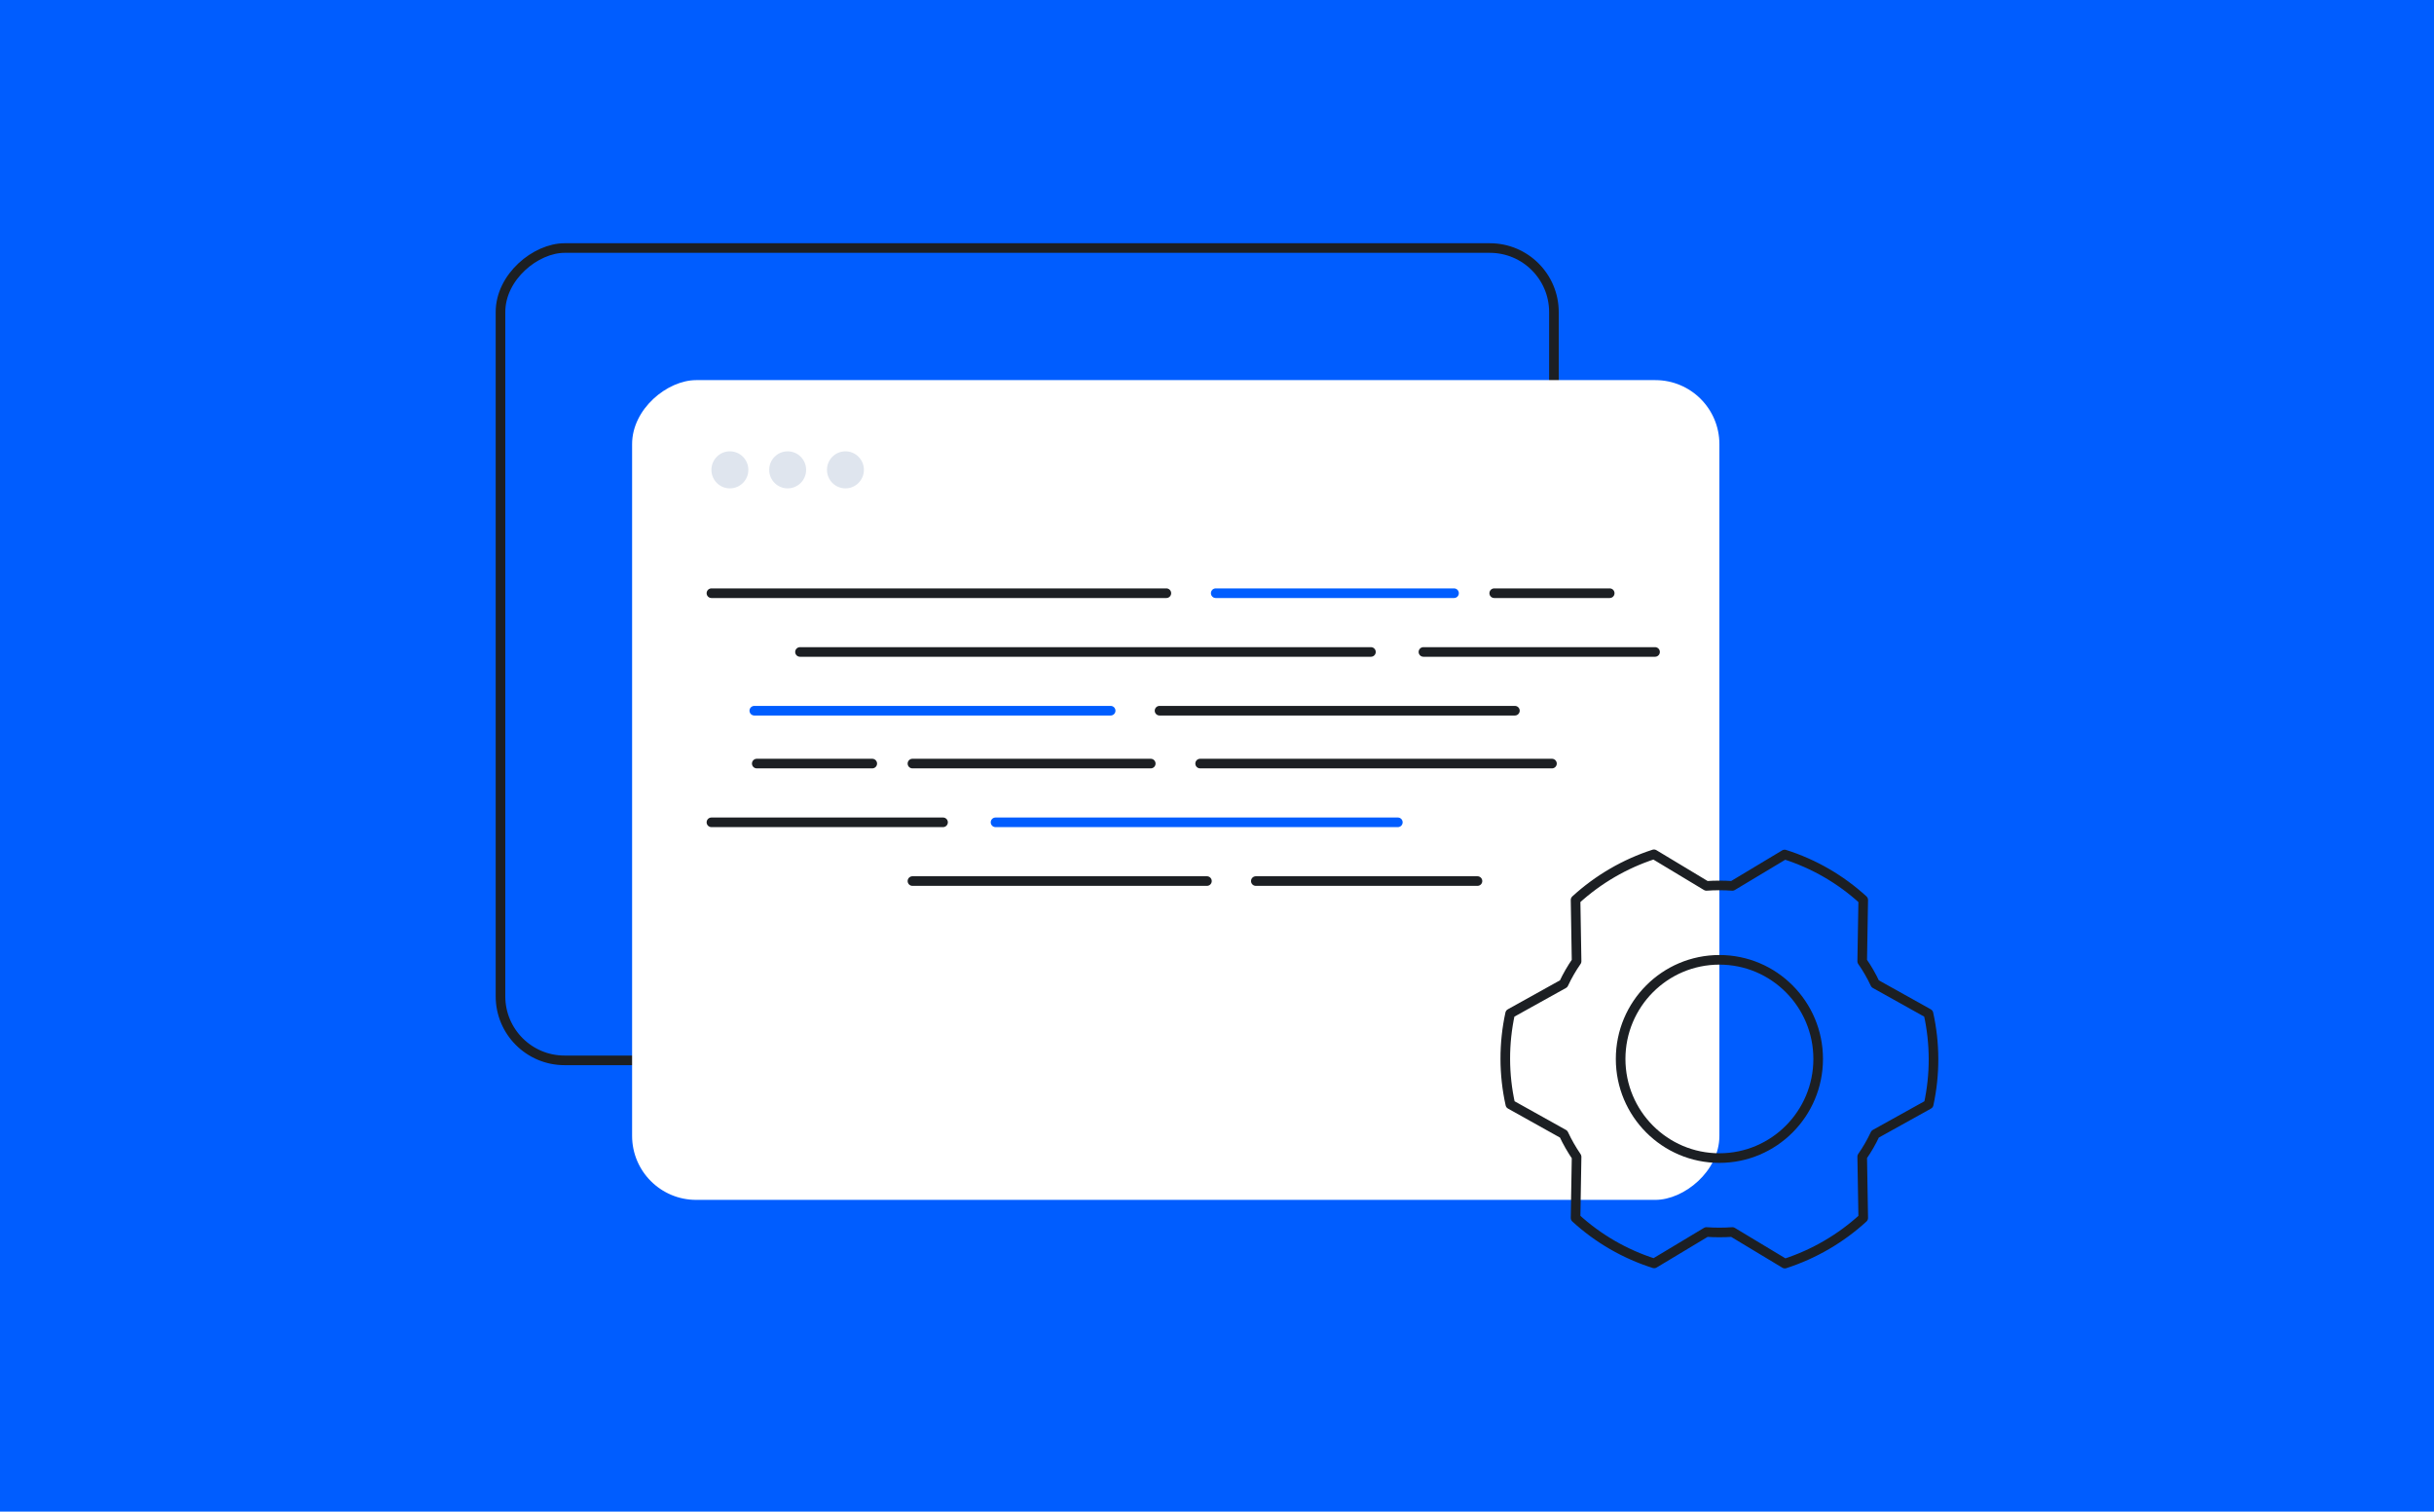 <svg width="380" height="236" viewBox="0 0 380 236" fill="none" xmlns="http://www.w3.org/2000/svg">
<path d="M0 0H380V236H0V0Z" fill="#005DFF"/>
<rect x="242.602" y="38.724" width="126.821" height="164.465" rx="10" transform="rotate(90 242.602 38.724)" stroke="#1C1F23" stroke-width="1.5" stroke-linecap="round"/>
<rect x="268.435" y="59.345" width="127.982" height="169.751" rx="10" transform="rotate(90 268.435 59.345)" fill="white"/>
<ellipse cx="113.95" cy="73.354" rx="2.882" ry="2.892" fill="#DFE5EE"/>
<ellipse cx="122.971" cy="73.354" rx="2.882" ry="2.892" fill="#DFE5EE"/>
<ellipse cx="131.991" cy="73.354" rx="2.882" ry="2.892" fill="#DFE5EE"/>
<path d="M111.069 92.614L182.093 92.614" stroke="#1C1F23" stroke-width="1.5" stroke-linecap="round"/>
<path d="M117.763 110.956L173.397 110.956" stroke="#005DFF" stroke-width="1.5" stroke-linecap="round"/>
<path d="M181.028 110.956H236.509" stroke="#1C1F23" stroke-width="1.5" stroke-linecap="round"/>
<path d="M189.8 92.614L227.006 92.614" stroke="#005DFF" stroke-width="1.5" stroke-linecap="round"/>
<path d="M233.28 92.614L251.311 92.614" stroke="#1C1F23" stroke-width="1.5" stroke-linecap="round"/>
<path d="M124.895 101.785L214.033 101.785" stroke="#1C1F23" stroke-width="1.5" stroke-linecap="round"/>
<path d="M222.229 101.785L258.389 101.785" stroke="#1C1F23" stroke-width="1.5" stroke-linecap="round"/>
<path d="M242.295 119.21H187.365" stroke="#1C1F23" stroke-width="1.5" stroke-linecap="round"/>
<path d="M230.665 137.552H196.061" stroke="#1C1F23" stroke-width="1.5" stroke-linecap="round"/>
<path d="M188.429 137.552H142.452" stroke="#1C1F23" stroke-width="1.5" stroke-linecap="round"/>
<path d="M179.657 119.21L142.452 119.21" stroke="#1C1F23" stroke-width="1.5" stroke-linecap="round"/>
<path d="M136.178 119.21L118.147 119.21" stroke="#1C1F23" stroke-width="1.5" stroke-linecap="round"/>
<path d="M218.232 128.381H155.424" stroke="#005DFF" stroke-width="1.5" stroke-linecap="round"/>
<path d="M147.229 128.381L111.069 128.381" stroke="#1C1F23" stroke-width="1.5" stroke-linecap="round"/>
<path d="M268.436 180.8C276.952 180.8 283.856 173.872 283.856 165.325C283.856 156.778 276.952 149.849 268.436 149.849C259.919 149.849 253.015 156.778 253.015 165.325C253.015 173.872 259.919 180.8 268.436 180.8Z" stroke="#1C1F23" stroke-width="1.5" stroke-linecap="round" stroke-linejoin="round"/>
<path d="M290.73 150.075C291.504 151.186 292.181 152.362 292.754 153.589L301.075 158.232C302.114 162.902 302.125 167.743 301.107 172.418L292.754 177.061C292.181 178.288 291.504 179.464 290.73 180.575L290.891 190.15C287.365 193.375 283.191 195.805 278.651 197.276L270.459 192.343C269.112 192.439 267.759 192.439 266.411 192.343L258.251 197.243C253.697 195.799 249.51 193.379 245.98 190.15L246.14 180.607C245.373 179.48 244.696 178.295 244.116 177.061L235.796 172.418C234.757 167.748 234.746 162.907 235.764 158.232L244.116 153.589C244.69 152.362 245.367 151.186 246.14 150.075L245.98 140.5C249.506 137.275 253.679 134.845 258.219 133.375L266.411 138.307C267.759 138.211 269.112 138.211 270.459 138.307L278.619 133.407C283.174 134.851 287.361 137.271 290.891 140.5L290.73 150.075Z" stroke="#1C1F23" stroke-width="1.5" stroke-linecap="round" stroke-linejoin="round"/>
</svg>
